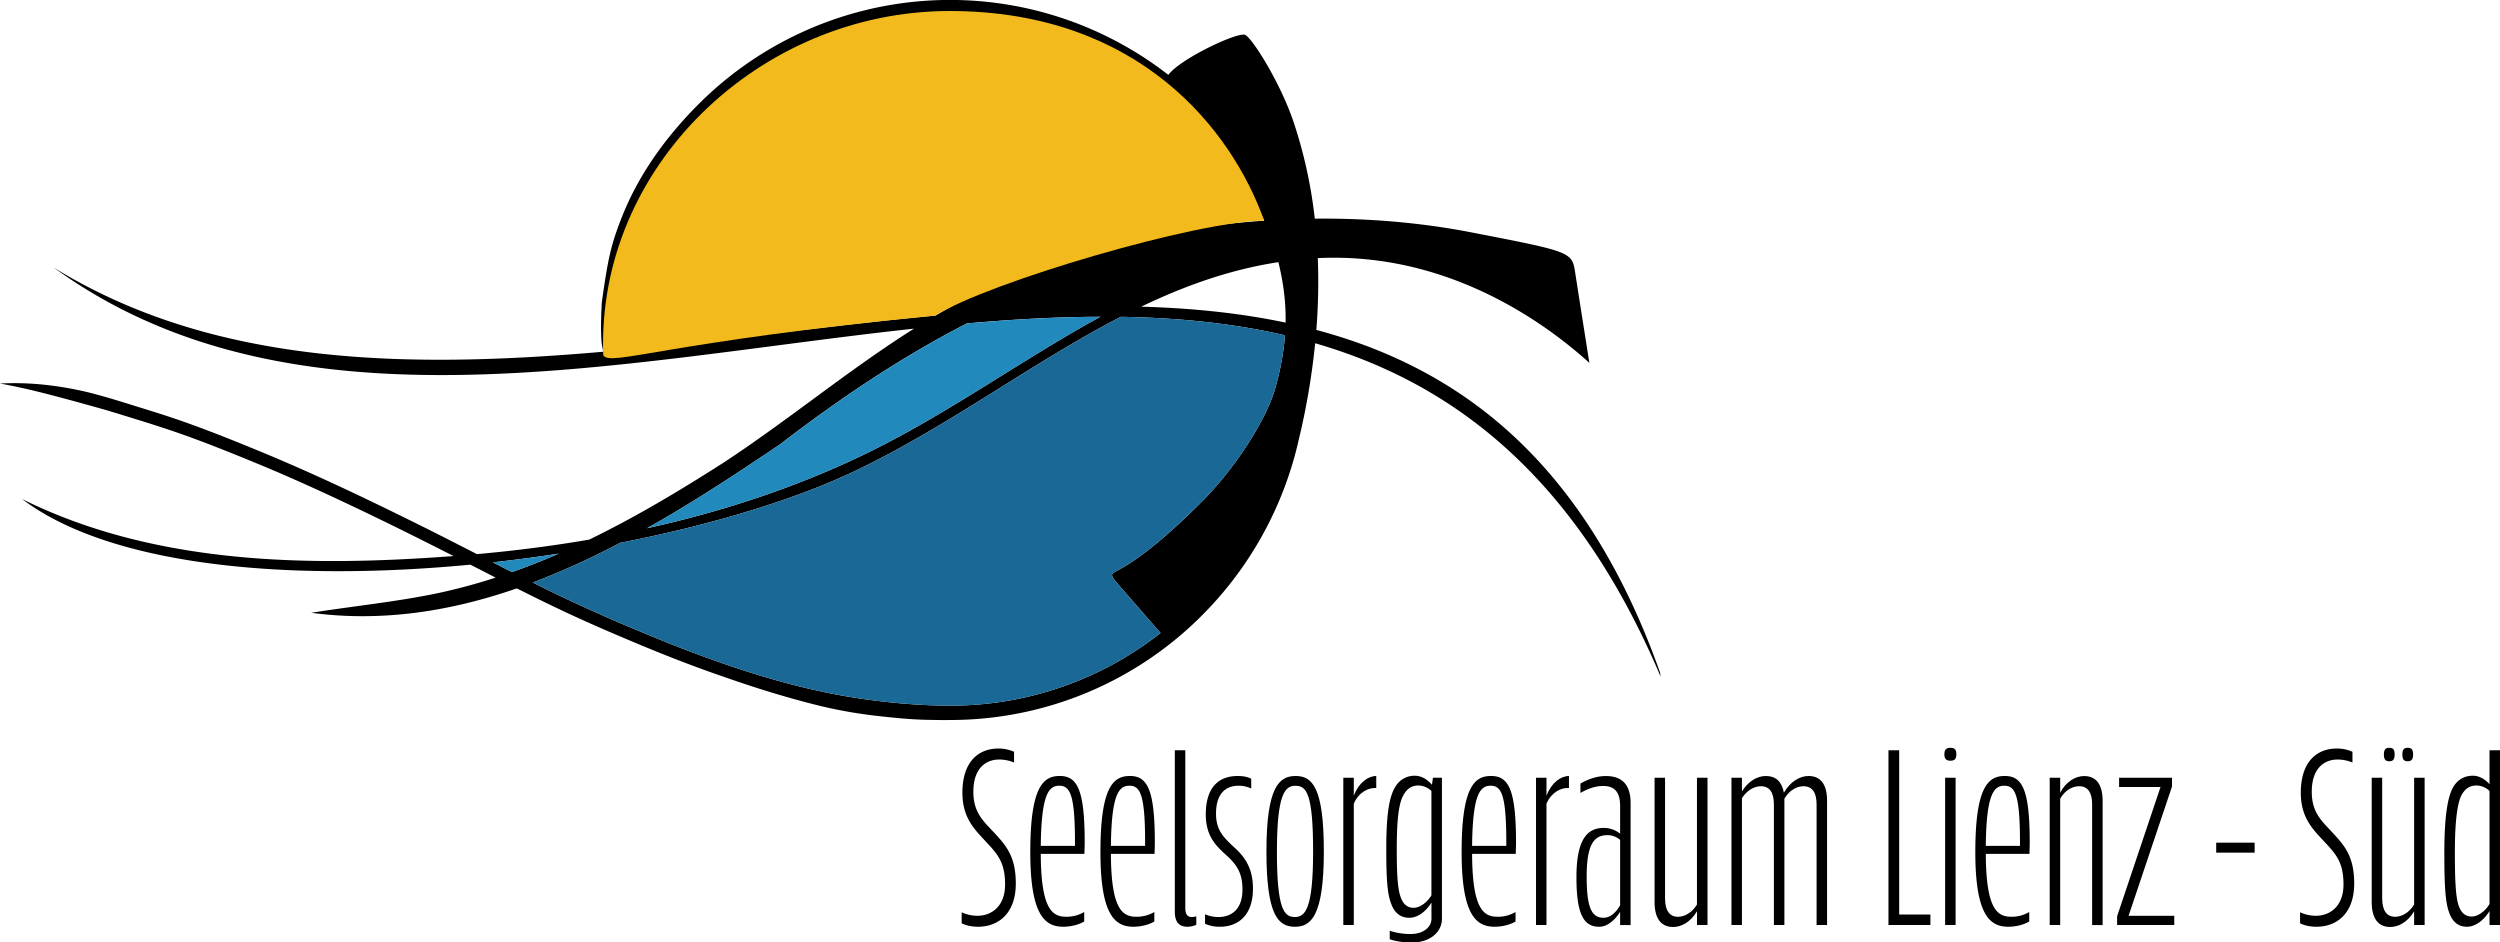 <?xml version="1.0" encoding="UTF-8"?>
<svg xmlns="http://www.w3.org/2000/svg" viewBox="0 0 2705.71 1020.04">
  <defs>
    <style>.cls-1{fill:#2289bc;}.cls-2{fill:#1a6895;}.cls-3{fill:#f2ba1d;}</style>
  </defs>
  <g id="Ebene_2" data-name="Ebene 2">
    <g id="Ebene_5" data-name="Ebene 5">
      <path id="_Zusammengesetzter_Pfad_" data-name="&lt;Zusammengesetzter Pfad&gt;" d="M1796.66,727.91c-79.52-223.66-211.46-328-372-370.83a658.15,658.15,0,0,0,1.57-77.71c149.5-7.34,257.42,80.44,293.93,113.37,0,0-7.43-46.58-15.05-95.68-3.81-24.54-1.33-24-113.87-45.78-53.83-10.4-110.73-15.2-168.28-14.62a505.44,505.44,0,0,0-23.19-105.37c-13.84-40.77-43-88-51.85-93.43C1341,33.65,1277.78,63.2,1264.5,81l0,.07a384.68,384.68,0,0,0-509.82,33.05C719.21,149.91,689.86,191,671.84,238c-10.31,26.87-13.71,40.55-20.37,88.29-.36,2.61-1.92,32.14-.12,46.38.14,1,1.66,9,1.7,8,1.65-44.92,15.22-94.13,33.08-136.66A374.05,374.05,0,0,1,883.76,44.88a369.23,369.23,0,0,1,407.08,80.17,373.07,373.07,0,0,1,77.37,113.78c-94.85,6.52-189.37,27.42-272.81,61.79-28.82,11.35-56.29,25.3-82.91,40.9-117.23,11-240.06,28.7-359.44,39.14-215.31,18.84-423.32,14.65-594.9-91.08,256.28,186.27,604.47,101.57,931.07,66.11-71.19,44.87-137,99.82-206.87,145.5-47,30.05-94.77,58.62-144.66,82.83-40.29,6.92-80.89,12.07-121.53,15.71-17.56-9-35.12-18-52.78-26.85-61.49-30.65-123.47-60.44-187.09-86.46-24.2-9.89-48.46-19.67-73.1-28.45-18.47-6.65-37.22-12.46-56-18.29-17.92-5.56-35.81-11.25-54.07-15.64A367.23,367.23,0,0,0,49,416.51a305.61,305.61,0,0,0-49-1.42c14.29,2.54,28.45,5.73,42.54,9.19,24.64,6.17,49.1,13,73.54,19.89,25.38,7.77,50.81,15.42,75.9,24.07,30,10.44,59.46,22.36,88.82,34.49,55,22.66,123.19,55.32,181.87,84.81q14.11,7.07,28.15,14.27c-156.85,11.83-323.59,9.45-467-61.74,97.49,73.84,292.34,89.51,485.23,71.06q13.68,7,27.38,14a640.05,640.05,0,0,1-62.11,16.75c-45.71,9.57-90.56,13.87-137.54,21.35,77,10.24,151.37-1.76,222.58-26.45q13.62,6.87,27.33,13.59c30.81,15.18,62.21,29.09,93.87,42.38,35,14.84,70.39,28.75,106.37,41,31,10.81,62.29,20.53,94.08,28.59A499.09,499.09,0,0,0,952,775.1c17.77,2,35.61,3.77,53.5,4,5.46.07,17.3.39,22.75.14a384.27,384.27,0,0,0,273.56-114.14A390,390,0,0,0,1405.2,477.73l0-.14a770.33,770.33,0,0,0,18.16-106.09c152.8,44.24,283.5,147.39,373.89,360.79C1797.08,730.83,1796.88,729.37,1796.66,727.91ZM1391.4,349.16c-49.84-10.52-102.17-15.73-156.3-17.25,47.06-22.6,95.91-40.14,148.51-48.2C1388.81,305.23,1391.8,326.32,1391.4,349.16ZM845,480.34C907.52,432.26,975,386.6,1046.56,350c48.88-4.31,97.12-7.07,144.32-7.18-86.64,47.49-167.57,106.8-256.72,149.6-74.36,35.7-153.14,61.41-233.88,79.3C750.55,543.43,798.86,511.6,845,480.34ZM533.45,608.6c23.94-2.64,47.79-5.8,71.36-9.43q-24.93,10.86-50.68,20Q543.78,613.92,533.45,608.6ZM1172.8,734.32a366.65,366.65,0,0,1-144.52,29.39c-31.72,0-62.65-2.86-90.93-6.74-53.26-7.32-108-22.18-160.76-41-31.27-10.91-62-23.3-92.51-36.17-25.65-10.66-68.78-29.88-99.49-45.36l-7.9-4a848.9,848.9,0,0,0,94.46-42.94c99.56-19.49,190.22-47,256.17-78.7,100.21-48.16,189.75-116.3,285.61-165.91,61.45,1,121,6.82,177.82,20a293.51,293.51,0,0,1-10.58,57.29C1371,452.92,1338,505.71,1300,543.68c-82.61,82.6-99.85,71.64-95.89,80.63a17.59,17.59,0,0,0,2.86,4.43l49.11,56.36A369,369,0,0,1,1172.8,734.32Z"></path>
      <path class="cls-1" d="M845,480.34C907.52,432.26,975,386.6,1046.56,350c48.88-4.31,97.12-7.07,144.32-7.18-86.64,47.49-167.57,106.8-256.72,149.6-74.36,35.7-153.14,61.41-233.88,79.3C750.55,543.43,798.86,511.6,845,480.34Z"></path>
      <path class="cls-1" d="M533.45,608.6c23.94-2.64,47.79-5.8,71.36-9.43q-24.93,10.86-50.68,20Q543.78,613.92,533.45,608.6Z"></path>
      <path class="cls-2" d="M1172.8,734.32a366.65,366.65,0,0,1-144.52,29.39c-31.72,0-62.65-2.86-90.93-6.74-53.26-7.32-108-22.18-160.76-41-31.27-10.91-62-23.3-92.51-36.17-25.65-10.66-68.78-29.88-99.49-45.36l-7.9-4a848.9,848.9,0,0,0,94.46-42.94c99.56-19.49,190.22-47,256.17-78.7,100.21-48.16,189.75-116.3,285.61-165.91,61.45,1,121,6.82,177.82,20a293.51,293.51,0,0,1-10.58,57.29C1371,452.92,1338,505.71,1300,543.68c-82.61,82.6-99.85,71.64-95.89,80.63a17.59,17.59,0,0,0,2.86,4.43l49.11,56.36A369,369,0,0,1,1172.8,734.32Z"></path>
      <path class="cls-3" d="M652.91,384.51c-7.64-203.66,169.32-372.6,374.88-372.6s305.57,129.25,340.42,226.92c-71.79,0-299.38,66.86-355.72,102.69C717,370.51,661.16,397,652.91,384.51Z"></path>
      <path d="M1040.78,999.24V987.35a40.6,40.6,0,0,0,17,3.78c15.67,0,30-10.53,30-33.77,0-23.5-7.56-32.41-20.26-45.92-12.16-13.24-25.93-25.67-25.93-53.49,0-33.5,17.28-47.82,38.9-47.82a40,40,0,0,1,17,3.52v11.61a41.94,41.94,0,0,0-15.94-3.24c-15.4,0-28.1,10.27-28.1,34.85,0,23.23,11.35,32.15,23.5,45.38,13,14,22.43,25.94,22.43,54,0,32.15-18.64,46.74-40.8,46.74C1051.86,1003,1045.38,1001.67,1040.78,999.24Z"></path>
      <path d="M1150.73,1003c-20.26,0-35.66-13.24-35.66-80.78,0-70.77,14-82.39,31.88-82.39,19.18,0,27,15.13,27,72.4,0,3.51-.27,8.37-.27,11.88h-47.27c.27,59.44,12.15,68.08,27.55,68.08a37.42,37.42,0,0,0,19.45-5.13v10.26C1166.94,1001.13,1158.29,1003,1150.73,1003Zm-24.31-87.53h37v-3.24c0-51.87-5.14-61.86-17-61.86C1135.33,850.39,1127,859,1126.42,915.49Z"></path>
      <path d="M1226.64,1003c-20.26,0-35.65-13.24-35.65-80.78,0-70.77,14-82.39,31.87-82.39,19.18,0,27,15.13,27,72.4,0,3.51-.27,8.37-.27,11.88h-47.28c.27,59.44,12.16,68.08,27.55,68.08a37.48,37.48,0,0,0,19.46-5.13v10.26C1242.85,1001.13,1234.21,1003,1226.64,1003Zm-24.31-87.53h37v-3.24c0-51.87-5.13-61.86-17-61.86C1211.25,850.39,1202.87,859,1202.33,915.49Z"></path>
      <path d="M1271.49,812h11.35V982.49c0,8.1,3,10,7.29,10a15,15,0,0,0,4.59-.81v9.19A23.29,23.29,0,0,1,1285,1003c-8.11,0-13.51-4.32-13.51-16.21Z"></path>
      <path d="M1304.18,999.77V989.51a37.39,37.39,0,0,0,14.32,3c14.31,0,26.2-8.37,26.2-29.71,0-18.38-6.48-27.29-17.83-37.55S1305,904.41,1305,881.45c0-29.71,14.32-41.6,34.58-41.6,6.21,0,11.07,1.08,14.59,3v10.54a31.43,31.43,0,0,0-13.78-3c-13.51,0-24.31,8.1-24.31,30.25,0,18.37,8.64,25.93,19.72,36.47,11.07,10,20.26,22.15,20.26,44.57,0,28.91-15.94,41.34-35.93,41.34A37.68,37.68,0,0,1,1304.18,999.77Z"></path>
      <path d="M1370.64,921.43c0-70.24,14-81.58,31.6-81.58,17.83,0,30.53,11.89,30.53,81.58,0,70.24-14,81.59-31.34,81.59C1383.6,1003,1370.64,991.13,1370.64,921.43Zm11.34,0c0,63,7.84,71.05,19.45,71.05,11.35,0,19.72-9.18,19.72-71.05,0-62.94-7.29-71-19.18-71C1390.63,850.39,1382,859.57,1382,921.43Z"></path>
      <path d="M1453.84,1001.13V841.74h11.35v19.45c5.4-14.32,15.66-21.34,24.31-21.34v13c-8.92-.54-19.18,4.86-24.31,17v131.29Z"></path>
      <path d="M1504.09,1016.53v-9.19a70.55,70.55,0,0,0,23,3.51c14,0,22.15-8.1,22.15-16.21V976.81c-7,11.35-16.21,16.48-23.77,16.48-9.46,0-15.94-4.86-19.72-14.86-4.32-11.07-5.4-26.74-5.4-60.24,0-42.41,4.32-58.62,10.53-67.8a23.67,23.67,0,0,1,20.53-10.81c6.49,0,13,3.51,18.37,9.72l1.08-7.56h9.73V994.37c0,14-12.43,25.67-32.42,25.67C1519.49,1020,1511.11,1019,1504.09,1016.53ZM1549.2,969V856.06a20.84,20.84,0,0,0-14-5.94c-5.13,0-10.8,1.62-15.39,8.91-4.6,7-8.11,20.53-8.11,59.16,0,29.72,1.08,43.49,4,52.14,2.7,8.1,7.3,12.16,14.32,12.16C1535.69,982.49,1543.53,978.16,1549.2,969Z"></path>
      <path d="M1617.55,1003c-20.26,0-35.66-13.24-35.66-80.78,0-70.77,14-82.39,31.88-82.39,19.18,0,27,15.13,27,72.4,0,3.51-.27,8.37-.27,11.88h-47.27c.27,59.44,12.15,68.08,27.55,68.08a37.44,37.44,0,0,0,19.45-5.13v10.26C1633.76,1001.13,1625.11,1003,1617.55,1003Zm-24.31-87.53h37v-3.24c0-51.87-5.14-61.86-17-61.86C1602.15,850.39,1593.78,859,1593.24,915.49Z"></path>
      <path d="M1662.4,1001.13V841.74h11.34v19.45c5.4-14.32,15.67-21.34,24.32-21.34v13c-8.92-.54-19.19,4.86-24.32,17v131.29Z"></path>
      <path d="M1753.44,986.81c-6.76,10.8-15.13,16.21-22.69,16.21-17,0-24.59-14-24.59-53.76,0-41.06,11.89-53.22,29.45-53.22a28.64,28.64,0,0,1,17.83,6.21V872.54c0-14.59-5.4-21.88-18.37-21.88-7.84,0-15.67,2.43-24.59,7.56V848c9.19-5.13,18.1-8.1,27.56-8.1,17.56,0,26.74,9.45,26.74,29.17v132.11h-11.34Zm0-7V909a21.23,21.23,0,0,0-13.51-5.14c-14.59,0-22.69,9.46-22.69,44.85,0,32.69,4.86,44.57,18.37,44.57C1741.55,993.29,1748,989.24,1753.44,979.78Z"></path>
      <path d="M1836.64,986.27c-7,11.61-16.74,17-25.93,17-12.7,0-20-8.92-20-27V841.74h11.35V972.22c0,13.24,4.86,20,14,20,7,0,15.13-4.32,20.53-13.24V841.74H1848v159.39h-11.35Z"></path>
      <path d="M1885.27,863.89v137.24h-11.34V841.74h11.34V856.6c7-11.35,16.75-16.75,25.94-16.75,10.53,0,17.29,5.94,19.45,18.1,7-12.16,17.29-18.1,26.74-18.1,12.7,0,20,8.64,20,26.74v134.54h-11.34V870.65c0-13.24-4.86-19.73-14.32-19.73-7,0-15.13,4.33-20.53,13.51v136.7h-11.35V870.65c0-13.24-4.86-19.73-14-19.73C1898.78,850.92,1890.68,855.25,1885.27,863.89Z"></path>
      <path d="M2043.85,812h11.62V989.78h33.77v11.35h-45.39Z"></path>
      <path d="M2110.85,809.32c4.59,0,6.48,1.89,6.48,7s-1.89,7-6.48,7c-4.32,0-6.49-1.89-6.49-7S2106.53,809.32,2110.85,809.32Zm-5.68,32.42h11.35v159.39h-11.35Z"></path>
      <path d="M2173.52,1003c-20.26,0-35.66-13.24-35.66-80.78,0-70.77,14-82.39,31.88-82.39,19.18,0,27,15.13,27,72.4,0,3.51-.27,8.37-.27,11.88H2149.2c.28,59.44,12.16,68.08,27.56,68.08a37.44,37.44,0,0,0,19.45-5.13v10.26C2189.73,1001.13,2181.08,1003,2173.52,1003Zm-24.32-87.53h37v-3.24c0-51.87-5.14-61.86-17-61.86C2158.12,850.39,2149.75,859,2149.2,915.49Z"></path>
      <path d="M2229.71,864.43v136.7h-11.35V841.74h11.35V858c6.21-12.16,16.75-18.1,25.93-18.1,12.7,0,20,8.64,20,27v134.27h-11.35V870.65c0-13.24-4.86-19.73-14.05-19.73C2243,850.92,2234.84,855.25,2229.71,864.43Z"></path>
      <path d="M2291.31,1001.13v-9.46l47-139.93h-44.84v-10h57.27v9.45l-47,139.94h49.43v10Z"></path>
      <path d="M2398.56,912h41.6v10.8h-41.6Z"></path>
      <path d="M2489.32,999.24V987.35a40.6,40.6,0,0,0,17,3.78c15.67,0,30-10.53,30-33.77,0-23.5-7.57-32.41-20.26-45.92-12.16-13.24-25.94-25.67-25.94-53.49,0-33.5,17.29-47.82,38.9-47.82a39.88,39.88,0,0,1,17,3.52v11.61a41.86,41.86,0,0,0-15.94-3.24c-15.39,0-28.09,10.27-28.09,34.85,0,23.23,11.35,32.15,23.5,45.38,13,14,22.42,25.94,22.42,54,0,32.15-18.63,46.74-40.79,46.74C2500.4,1003,2493.92,1001.67,2489.32,999.24Z"></path>
      <path d="M2612.78,986.27c-7,11.61-16.75,17-25.93,17-12.7,0-20-8.92-20-27V841.74h11.35V972.22c0,13.24,4.87,20,14.05,20,7,0,15.13-4.32,20.53-13.24V841.74h11.35v159.39h-11.35ZM2586,809.32c4.05,0,5.67,1.89,5.67,7.3,0,5.13-1.62,7.29-5.67,7.29-4.33,0-5.95-2.16-5.95-7.29C2580.09,811.21,2581.71,809.32,2586,809.32Zm19.72,0c4.32,0,5.94,1.89,5.94,7.3,0,5.13-1.62,7.29-5.94,7.29-4.06,0-5.68-2.16-5.68-7.29C2600.08,811.21,2601.7,809.32,2605.76,809.32Z"></path>
      <path d="M2694.37,986c-7,11.34-16.48,17-24.32,17-8.91,0-15.39-4.59-19.18-14.86-4.32-11.08-5.4-29.18-5.4-65.65,0-42.41,4.32-62.94,10.54-72.12,5.67-8.38,13.24-10.81,20.53-10.81,6.21,0,12.43,3.24,17.83,9.18V812h11.34v189.1h-11.34Zm0-7.57V856.06a20.86,20.86,0,0,0-14-5.94c-5.4,0-10.8,1.62-15.4,8.91-4.59,7-8.1,24.85-8.1,63.48,0,32.42,1.08,48.63,4,57.27,2.7,8.11,7.29,12.16,14.32,12.16C2680.86,991.94,2688.7,987.62,2694.37,978.43Z"></path>
    </g>
  </g>
</svg>
